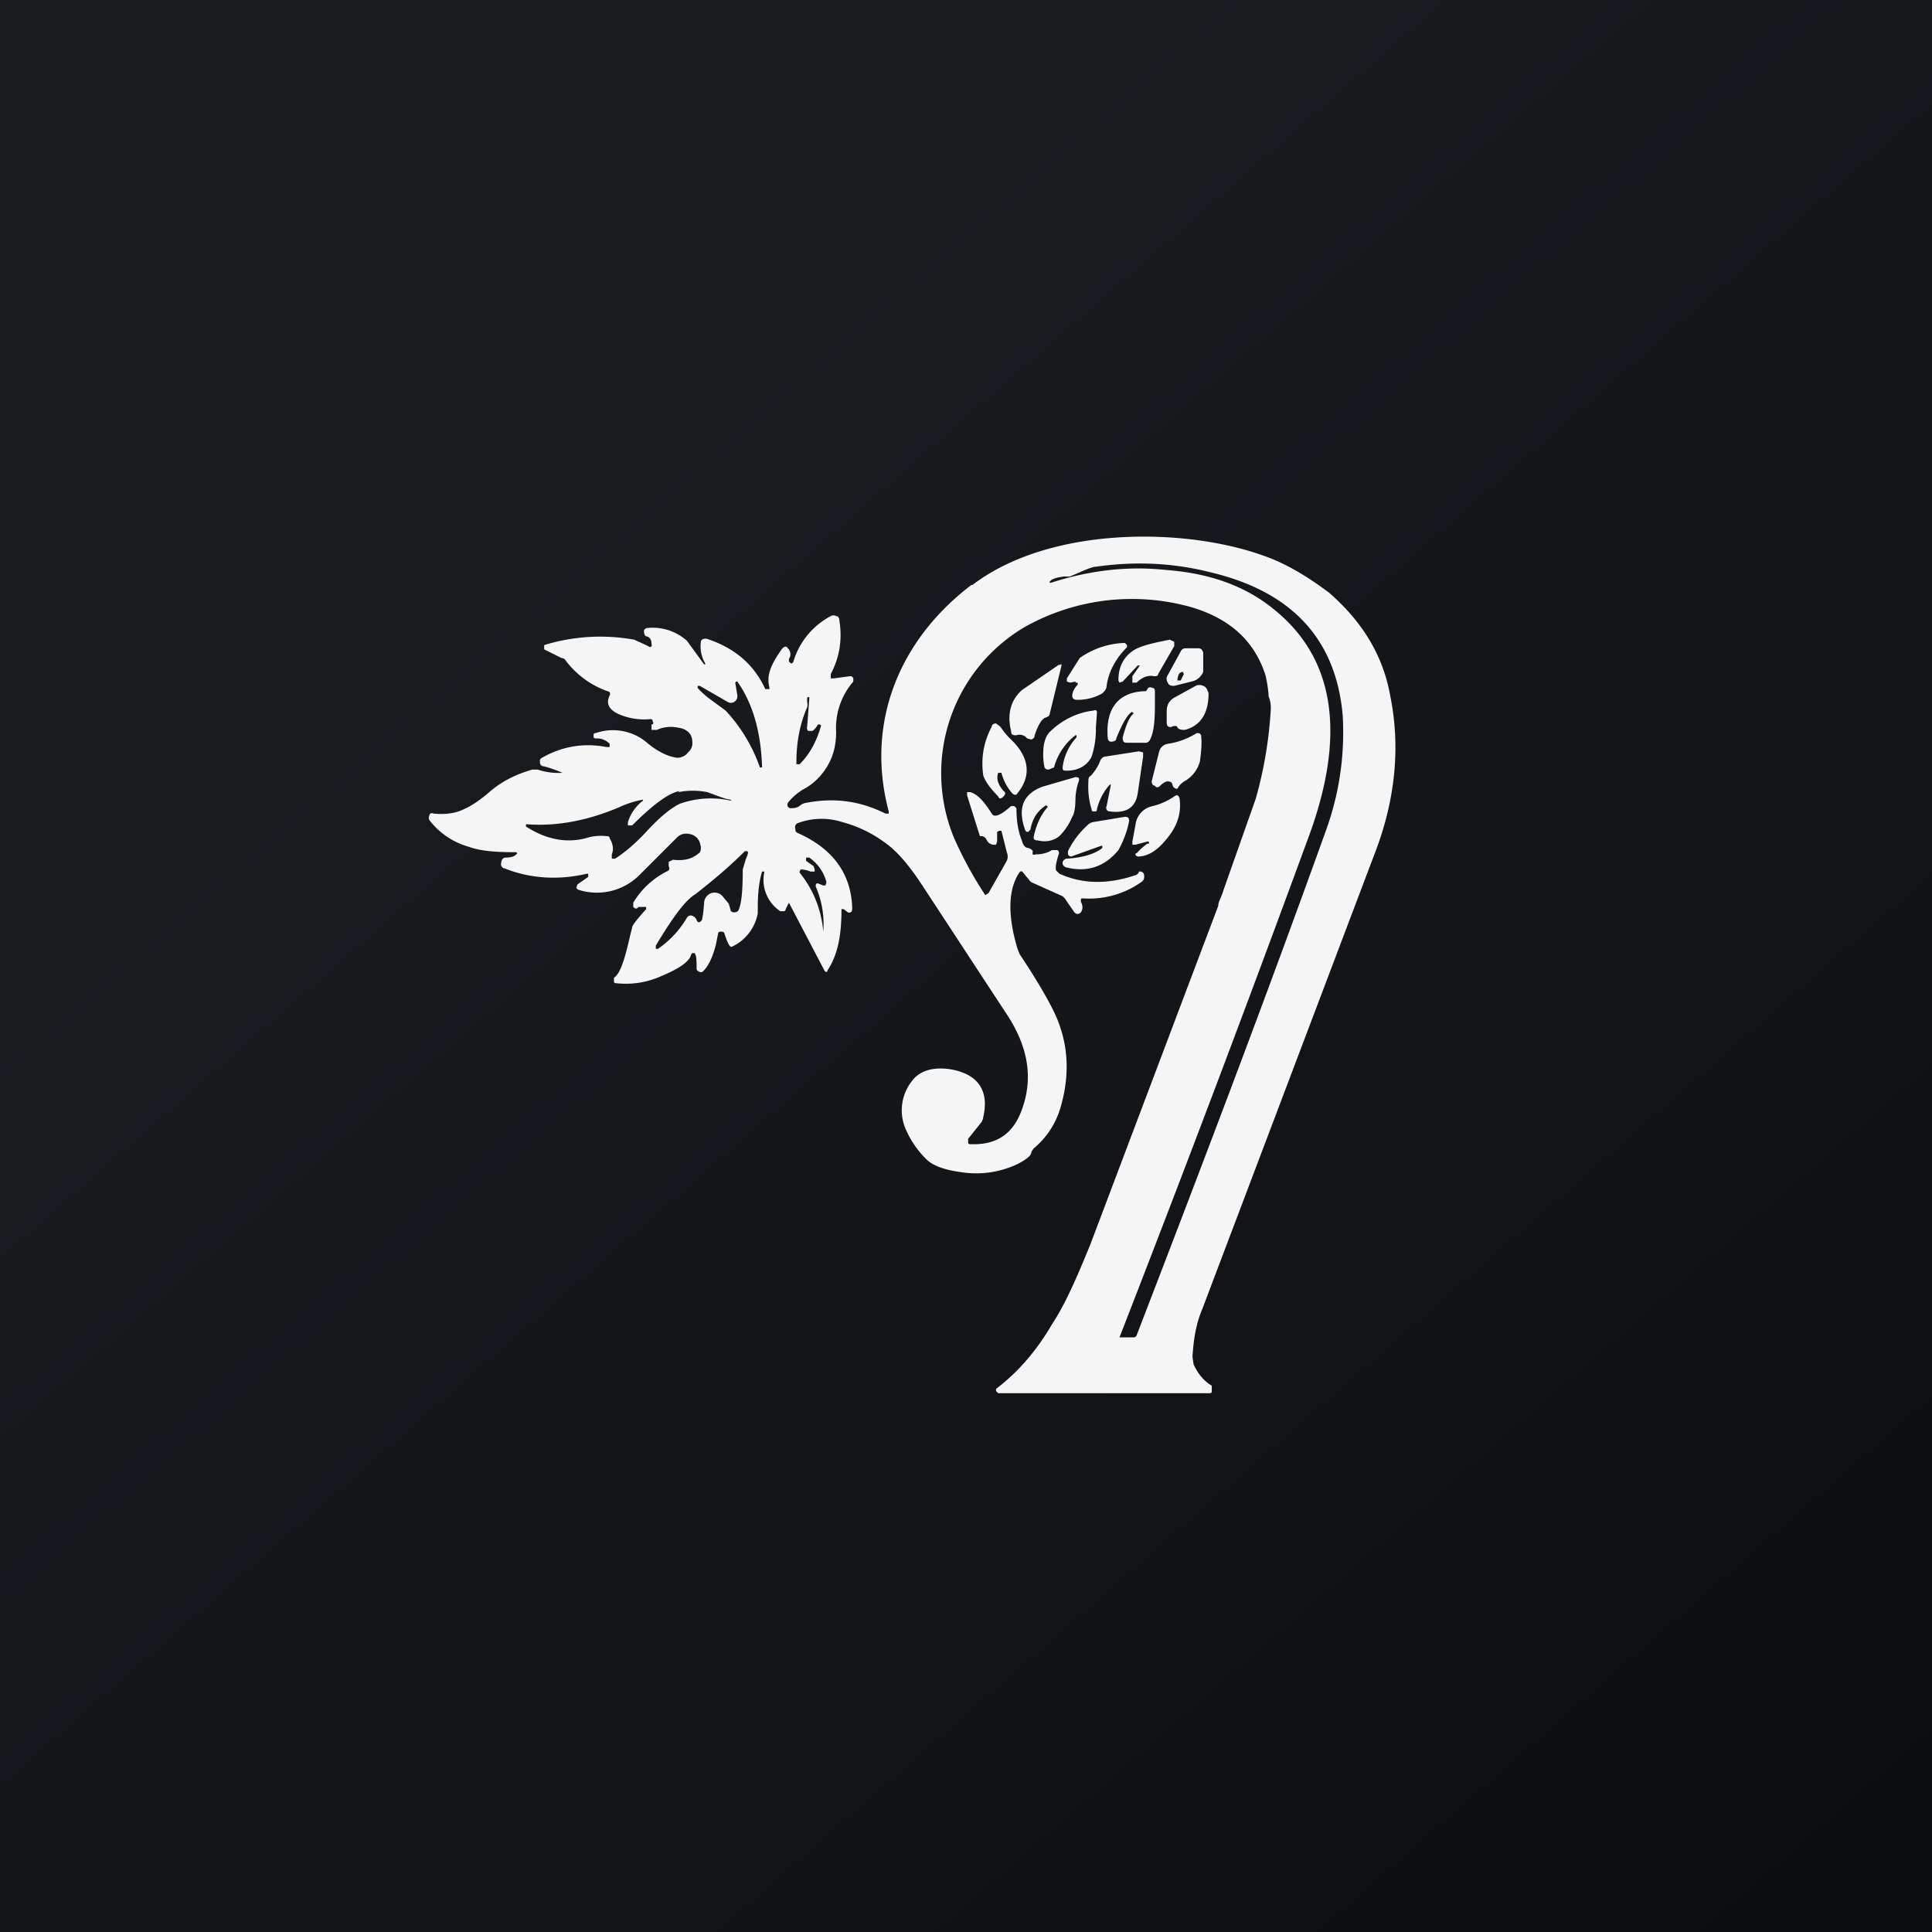 <!-- by TradingView --><svg width="18" height="18" viewBox="0 0 18 18" xmlns="http://www.w3.org/2000/svg"><rect x="0" y="0" width="18" height="18" fill="#808080" stroke="none"/><path fill="url(#a)" d="M0 0h18v18H0z"/><path d="m10.6 6.2-.14.15-.03.01-.01-.02c0-.13.05-.22.14-.28.06-.04.18-.07.34-.1l.04.02v.04l-.15.26c0 .02-.02.02-.04.02-.04-.01-.1 0-.16.06h-.04V6.3l.07-.1V6.2h-.01ZM10.02 6.35l-.05.01-.03-.01v-.03l.12-.19a.77.77 0 0 1 .42-.14l.02.02v.02c-.1.1-.17.22-.19.36 0 .03-.02.05-.04.07a.46.46 0 0 1-.24.06c-.03 0-.04-.02-.04-.04 0-.03.02-.07.05-.1v-.02h-.02ZM9.87 6.2c.02-.02.02-.01.02 0l-.1.41-.01.04c0 .02-.02.03-.05.04-.03.02-.06.07-.09.16 0 .02-.01.03-.03.04l-.04-.01a.09.09 0 0 0-.1-.03c-.03 0-.05 0-.05-.04-.04-.16 0-.29.1-.38l.35-.24ZM11.16 6.04c.03 0 .04.01.05.04v.18a.15.15 0 0 1-.11.09l-.16.04c-.02 0-.05 0-.06-.03a.06.06 0 0 1 0-.07l.12-.22a.05.05 0 0 1 .04-.03h.12Zm-.15.22-.02.01a.15.15 0 0 0-.02.06v.01H11l.03-.06-.01-.02ZM10.87 6.73v-.1c0-.06.02-.1.07-.13l.2-.11a.08.08 0 0 1 .07 0c.03.01.04.04.05.07 0 .18-.07.3-.22.34-.03 0-.05 0-.07-.02 0-.02-.03-.02-.05-.01-.03.01-.05 0-.05-.04ZM10.55 6.63c-.04.02-.09.1-.15.25 0 .02-.02.03-.05.03-.02 0-.03-.02-.03-.04-.02-.27.1-.42.34-.43.02 0 .02 0 .03-.02.01-.02.03-.02.05-.01.02 0 .02.02.02.04v.12c0 .15-.01.26-.05.33a.05.05 0 0 1-.05.02h-.16c-.03 0-.04-.01-.04-.05.03-.11.06-.19.1-.22v-.01h-.01ZM10.02 6.85a.56.56 0 0 0-.2.3l-.05.02c-.02 0-.04-.01-.04-.03a.52.52 0 0 1-.01-.13c0-.08.02-.15.06-.19.1-.1.24-.18.41-.2.02-.01.03 0 .03.02l-.01.14a.8.8 0 0 1-.04.27c-.04.08-.12.13-.23.13-.03 0-.04 0-.04-.03a.5.5 0 0 1 .13-.28v-.02h-.01ZM9.3 7.2c-.02.06 0 .11.05.17.02.01.02.03 0 .05-.02.02-.04.03-.05 0-.09-.09-.13-.16-.14-.2-.02-.15 0-.3.08-.45 0-.02.02-.03.04-.03l.04.03a.7.7 0 0 0 .11.13c.16.16.18.33.05.49-.01.02-.03.02-.05 0a.47.47 0 0 1-.1-.19h-.04ZM10.93 7.33l-.01-.03c-.01-.02-.03-.02-.05-.02a.15.15 0 0 0-.06.04c-.02.02-.04.02-.05 0-.02 0-.03-.02-.03-.04L10.8 7a.1.1 0 0 1 .08-.07.7.7 0 0 0 .27-.1c.02 0 .03 0 .04.02.01.08 0 .16-.01.24a.3.3 0 0 1-.13.18.2.2 0 0 0-.07.06c-.01.03-.03.02-.05 0ZM10.34 7.31a.52.52 0 0 0-.12.23c0 .01 0 .02-.02.02s-.03 0-.03-.02a.72.72 0 0 1-.03-.25c0-.03 0-.05.02-.06a.43.43 0 0 0 .09-.14.06.06 0 0 1 .04-.04l.32-.05.04.01v.04l-.05.34c-.02.13-.1.19-.26.17-.03 0-.04-.03-.03-.05l.04-.2h-.01ZM9.75 7.5c-.08.05-.13.12-.15.23l-.02.02c-.02 0-.02 0-.03-.02-.07-.2-.02-.33.16-.4l.31-.09c.03 0 .04.01.03.04a.55.55 0 0 0-.03.15c0 .09-.01.15-.03.18a.56.56 0 0 1-.12.18c-.05.04-.12.06-.2.04-.03 0-.04-.01-.04-.03.02-.1.06-.2.13-.28v-.01h-.01ZM10.59 7.95a.55.55 0 0 1 .1-.09c.02 0 .02 0 .01-.02h-.01l-.11.03h-.03v-.03l.03-.16a.2.2 0 0 1 .16-.17.6.6 0 0 0 .2-.09c.03-.02.04-.01.05.02.02.15-.03.28-.15.41-.08.09-.16.13-.24.13l-.02-.01v-.02ZM10.26 7.88l-.28.1s-.02 0-.03-.02v-.03a.8.8 0 0 1 .18-.24.1.1 0 0 1 .05-.03l.3-.05c.03 0 .04.01.04.04a.93.93 0 0 1-.1.27c-.13.16-.3.21-.49.16-.02-.01-.03-.02-.03-.04S9.92 8 9.94 8c.16-.01.27-.05.33-.1v-.02Z" fill="#F5F5F5"/><path d="M9.06 5.45c.72-.55 1.98-.54 2.72-.27.2.07.4.19.6.34.3.26.5.57.57.95.1.48.05.97-.13 1.45L11.2 12.2c-.06.14-.08.29-.09.44l.01.07c.04.09.1.16.17.2v.05c0 .01 0 .02-.02.02H9.3l-.02-.02v-.02c.21-.16.38-.36.52-.6.12-.18.23-.43.36-.75l1.19-3.15c0-.04.03-.08.05-.15l.3-.85a3.85 3.85 0 0 0 .14-.84c0-.02 0-.06-.02-.11a1.18 1.18 0 0 0-.03-.2c-.1-.31-.32-.52-.68-.63a2.04 2.04 0 0 0-1.56.18 1.58 1.58 0 0 0-.66 1.97 3.61 3.61 0 0 0 .29.53l.03-.02.17-.3a.1.1 0 0 0 0-.08l-.05-.2h-.02l-.02.01v.09l-.01.03h-.03a.08.08 0 0 1-.06-.05.06.06 0 0 0-.04-.03h-.02l-.01-.03-.11-.35v-.03h.03c.07.02.13.09.2.2.02.04.08.02.18-.07h.03l.02.02c0 .1.01.2.05.3.01.04.03.07.06.07.03.01.05.03.04.04 0 .02 0 .03.03.02.07 0 .12-.02.15-.04h.05c.02.01.02.03.01.05-.02.07-.03.11-.02.14l.03.03c.22.1.46.1.72.01l.02-.02v-.01h.02c.03.01.03.03.03.05 0 .02-.01.04-.03.05a.84.84 0 0 1-.54.15c-.02 0-.02 0-.02.03.02.04.02.07 0 .1-.02.02-.04.02-.06 0l-.09-.13-.02-.02-.29-.13a.07.07 0 0 1-.02-.02l-.05-.06c-.02-.03-.03-.03-.05 0-.1.16-.1.4-.01.7l.02.05c.2.3.32.52.36.63.1.26.1.53.02.8a.77.77 0 0 1-.25.38l-.02.03c0 .04-.06.08-.14.12a.9.9 0 0 1-.52.07c-.15-.02-.26-.06-.32-.12a.88.88 0 0 1-.2-.3.44.44 0 0 1 .06-.42c.07-.1.19-.14.35-.12.27.04.38.2.32.45a.1.1 0 0 1-.02.05l-.12.15v.03c0 .01 0 .02.02.02.25.01.4-.1.48-.32.11-.3.06-.6-.16-.92L8.6 8.26c-.13-.2-.25-.34-.37-.42a1.17 1.17 0 0 0-.38-.18.63.63 0 0 0-.42.01.04.04 0 0 0-.02.05c0 .02 0 .03.02.04.34.15.5.39.51.7 0 .03-.01.05-.04.04l-.04-.03h-.02c0 .23-.03.42-.13.57 0 .02-.02.02-.03 0l-.33-.63c0-.01 0-.01 0 0l-.03.06s0 .02-.02.02h-.03a.35.35 0 0 1-.15-.36v-.01h-.02c-.03.1-.04.21-.04.34v.05a.43.43 0 0 1-.24.31c-.02.01-.04-.03-.07-.12 0-.01-.01-.02-.03-.02-.01 0-.03 0-.03.02l-.02.1c-.03.12-.07.2-.12.25a.03.03 0 0 1-.04 0 .03.03 0 0 1-.02-.02c0-.08 0-.13-.02-.15h-.02l-.01.01c-.01.06-.1.13-.27.2a.8.8 0 0 1-.43.07c-.01 0-.02 0-.02-.02v-.03c.06-.04.1-.17.15-.39l.02-.08c0-.02.05-.08.13-.17v-.02H5.95c-.02.02-.03.02-.05 0v-.04a.77.77 0 0 1 .31-.29c.03-.01.03-.03.02-.05v-.04l.04-.02c.09.01.17 0 .24-.06.02-.01.02-.04.02-.06l-.01-.04a.12.12 0 0 0-.1-.08.12.12 0 0 0-.11.03l-.35.35a.56.56 0 0 1-.57.14.03.03 0 0 1-.02-.02l.01-.03.1-.07v-.03h-.01c-.26.06-.52.05-.77-.05-.02 0-.04-.03-.03-.05 0-.03.02-.05.04-.05.05 0 .08-.01.1-.03l.01-.01-.01-.01c-.19 0-.33-.01-.44-.05A.7.7 0 0 1 4 7.64a.04.04 0 0 1 0-.04c0-.02.02-.03.04-.02.1.01.2 0 .28-.04.07-.03.16-.09.25-.17.12-.1.25-.16.39-.2h.05a.6.6 0 0 0 .23.03 1.22 1.22 0 0 0-.17-.06c-.02 0-.04-.01-.04-.04 0-.02 0-.03.02-.04.19-.11.4-.14.6-.1h.03v-.03a.16.16 0 0 0-.12-.05c-.02 0-.03 0-.03-.02s0-.03.02-.03a.49.49 0 0 1 .49.1c.1.08.19.12.27.13.04 0 .08-.02.1-.05a.11.11 0 0 0 .04-.1c0-.07-.05-.12-.13-.13a.32.32 0 0 0-.2.02h-.05v-.05c.02 0 .02-.02.01-.03 0-.01 0-.02-.02-.02a.6.6 0 0 1-.28-.04c-.1-.04-.14-.1-.1-.18.01-.02 0-.04-.02-.04a.84.84 0 0 1-.4-.3.09.09 0 0 0-.03-.01l-.16-.08v-.04a1.78 1.78 0 0 1 .84-.05l.13.06c.02.02.04 0 .03-.02 0-.03-.01-.06-.04-.07-.02 0-.03-.02-.03-.05 0-.02.02-.03.04-.03a.48.48 0 0 1 .36.12l.16.22h.01v-.01a.31.31 0 0 1-.04-.2c0-.02.02-.03.05-.03.25.08.44.23.55.47h.04l-.01-.06v-.05c.01-.08.05-.16.13-.27.02-.02.04-.02.05 0 .03.03.03.07.01.1 0 .02 0 .03.02.04h.01l.01-.01a.71.71 0 0 1 .35-.43.05.05 0 0 1 .05 0c.02 0 .03.02.03.04.03.18 0 .35-.08.5v.04h.03l.15-.02c.01 0 .02 0 .03.02v.03a.66.66 0 0 0-.16.47c0 .15-.04.28-.14.4a.58.58 0 0 1-.14.12.52.52 0 0 0-.17.14c-.01.03 0 .04.02.05.03 0 .07 0 .1-.03a.12.12 0 0 1 .05-.02c.26-.05.5-.02.74.1h.03v-.02c-.22-.83.1-1.6.77-2.11Zm2.21-.12c-.36-.09-.71-.1-1.06-.05-.04 0-.12.04-.24.09a.16.16 0 0 1-.05 0c-.07.01-.12.02-.14.05v.01h.01c.34-.11.7-.16 1.07-.12.41.03.74.15 1 .36.58.46.69 1.18.32 2.16a249.17 249.17 0 0 1-1.75 4.63h.13c.01 0 .02 0 .03-.02.57-1.48 1.17-3.05 1.77-4.72.12-.34.17-.69.15-1.05-.06-.71-.47-1.16-1.24-1.34Zm-4.33 2.6c-.13.13-.28.26-.46.4-.1.06-.22.23-.37.48v.03h.02a.9.9 0 0 0 .27-.29.04.04 0 0 1 .04-.02c.02 0 .04.02.05.04.01.03.03.03.05 0l.01-.05.01-.1a.1.1 0 0 1 .07-.1.1.1 0 0 1 .11.04l.05.06.02.07.02.01c.02 0 .04 0 .05-.02.03-.06.04-.19.04-.38l.03-.1a.2.2 0 0 0 .02-.06l-.01-.01h-.02Zm.57.06v.03l.07.05.01.03v.02h-.04a.26.26 0 0 0-.09-.02l-.01.02v.01a1 1 0 0 1 .22.55.87.87 0 0 0-.07-.42c0-.02 0-.03.02-.03l.05.02h.02l.01-.03a.4.4 0 0 0-.16-.23h-.03Zm-1.18-.62c-.1.02-.24.12-.44.32h-.04v-.03a.4.4 0 0 1 .14-.2v-.01a.93.93 0 0 0-.22.07c-.28.12-.57.18-.85.16H4.9v.02c.2.13.4.16.59.1a.47.47 0 0 1 .16-.01c.01 0 .03 0 .03.02.03.05.04.1.02.15V8h.03c.08-.05.18-.13.3-.26s.22-.21.3-.25a.85.85 0 0 1 .48-.03v-.01c-.04 0-.11-.03-.22-.07a.71.71 0 0 0-.27 0Zm.52-1.01.02.12c0 .02 0 .04-.03.06a.06.06 0 0 1-.06 0l-.26-.15H6.5v.02a.8.8 0 0 0 .11.1l.15.11c.14.15.25.33.32.53h.02c-.01-.34-.09-.6-.23-.8h-.01Zm.67.14v.04a.1.1 0 0 1 0 .05c-.07.16-.1.33-.1.51v.02h.03c.1-.1.16-.22.2-.36l-.01-.01h-.02a.17.17 0 0 1-.05.06h-.04a.04.04 0 0 1-.01-.04l.02-.26c0-.02 0-.02-.02-.01Z" fill="#F5F5F5"/><defs><linearGradient id="a" x1="3.35" y1="3.12" x2="21.9" y2="24.43" gradientUnits="userSpaceOnUse"><stop stop-color="#1A1E21"/><stop offset="1" stop-color="#06060A"/></linearGradient></defs></svg>